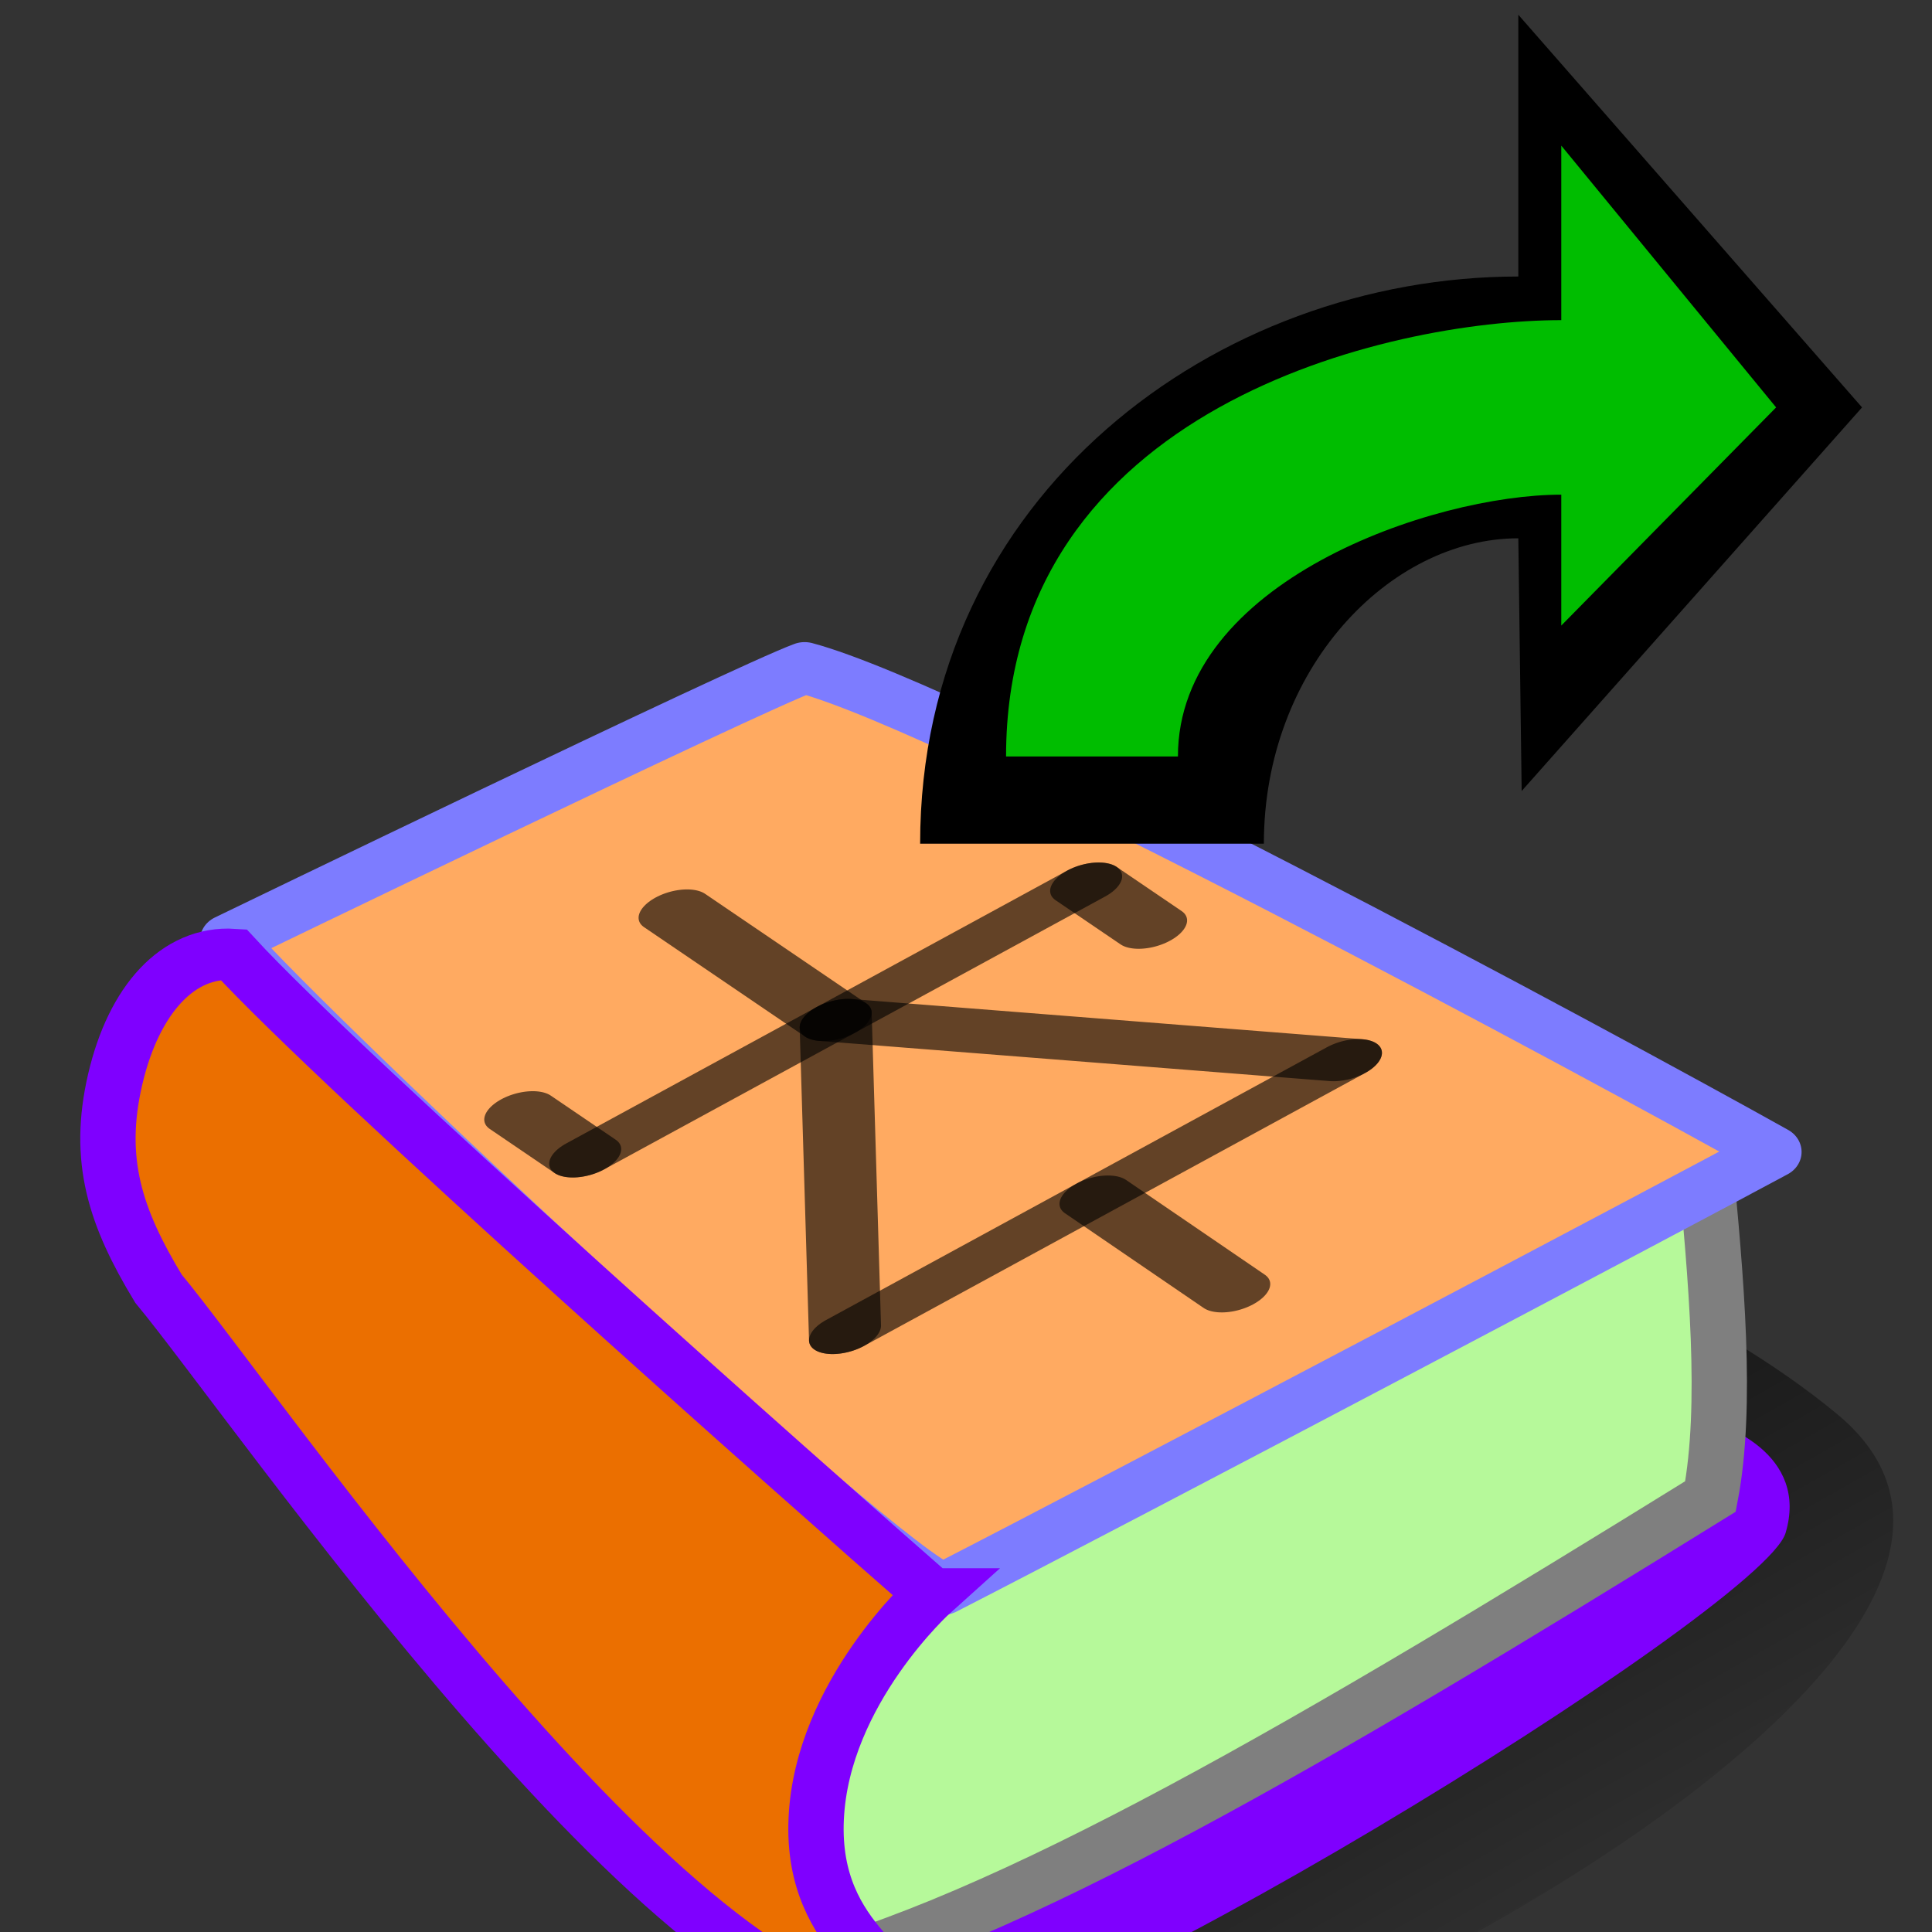 <svg xmlns="http://www.w3.org/2000/svg" height="48" width="48" version="1.1">
 <rect width="100%" height="100%" fill="#333333" stroke="none"/>
 <defs>
  <linearGradient id="a" y2="444.77" gradientUnits="userSpaceOnUse" x2="323.15" gradientTransform="matrix(.118 0 0 .105 103.97 251.81)" y1="233.29" x1="178.38">
   <stop offset="0"/>
   <stop stop-opacity="0" offset="1"/>
  </linearGradient>
 </defs>
 <g transform="translate(0,16)">
  <g transform="translate(17,9.441)">
   <g transform="translate(-22.5,11.455)">
    <g transform="translate(17,9.441)">
     <g transform="translate(229.54,-65.9)">
      <g transform="translate(17,9.441)">
       <g transform="translate(-22.5,11.455)">
        <g transform="translate(17,9.441)">
         <rect fill-opacity="0" height="16" width="16" y="0" x="0"/>
        </g>
        <g transform="translate(17.5,32.796)">
         <g transform="translate(-6.422,-3)">
          <g transform="translate(23.343,12.25)">
           <g transform="translate(-6.422,-3)">
            <g transform="translate(28.672,1.5)">
             <rect fill-opacity="0" height="16" width="16" y="0" x="0"/>
            </g>
           </g>
           <g transform="translate(-6.422,-3)">
            <rect fill-opacity="0" height="16" width="16" y="0" x="0"/>
           </g>
           <g transform="translate(28,-66.442)">
            <g transform="translate(-6.422,-3)">
             <g transform="translate(37.646,10.439)">
              <g transform="translate(-.955 3)">
               <g transform="translate(-7.692,14.561)">
                <rect fill-opacity="0" height="16" width="16" y="0" x="0"/>
               </g>
              </g>
              <g transform="translate(-.955 3)">
               <rect fill-opacity="0" height="16" width="16" y="0" x="0"/>
              </g>
             </g>
             <g transform="translate(37.646,10.439)">
              <rect fill-opacity="0" height="16" width="16" y="0" x="0"/>
             </g>
            </g>
            <g transform="translate(-6.422,-3)">
             <rect fill-opacity="0" height="16" width="16" y="0" x="0"/>
            </g>
           </g>
           <g transform="translate(28,-66.442)">
            <rect fill-opacity="0" height="16" width="16" y="0" x="0"/>
           </g>
           <g transform="translate(-7.422,-85.442)">
            <rect fill-opacity="0" height="16" width="16" y="0" x="0"/>
           </g>
           <g transform="translate(-29.715,-79.978)">
            <g transform="translate(16.536 .036)">
             <g transform="translate(-42.641,19.607)">
              <rect fill-opacity="0" height="16" width="16" y="0" x="0"/>
             </g>
             <g transform="translate(-34.692,-27.467)">
              <g transform="translate(-27.551,62.248)">
               <g transform="translate(-17.422 -.837)">
                <rect fill-opacity="0" height="16" width="16" y="0" x="0"/>
               </g>
               <g transform="translate(-4.74,-3.193)">
                <g transform="translate(50.678,115.75)">
                 <g transform="translate(17,9.441)">
                  <g transform="translate(-22.5,11.455)">
                   <g transform="translate(17,9.441)">
                    <rect fill-opacity="0" height="16" width="16" y="0" x="0"/>
                   </g>
                   <g transform="translate(17.5,32.796)">
                    <g transform="translate(-6.422,-3)">
                     <g transform="translate(23.343,12.25)">
                      <g transform="translate(-6.422,-3)">
                       <g transform="translate(28.672,1.5)">
                        <rect fill-opacity="0" height="16" width="16" y="0" x="0"/>
                       </g>
                      </g>
                      <g transform="translate(-6.422,-3)">
                       <rect fill-opacity="0" height="16" width="16" y="0" x="0"/>
                      </g>
                      <g transform="translate(28,-66.442)">
                       <g transform="translate(-6.422,-3)">
                        <g transform="translate(37.646,10.439)">
                         <g transform="translate(-.955 3)">
                          <g transform="translate(-7.692,14.561)">
                           <rect fill-opacity="0" height="16" width="16" y="0" x="0"/>
                          </g>
                         </g>
                         <g transform="translate(-.955 3)">
                          <rect fill-opacity="0" height="16" width="16" y="0" x="0"/>
                         </g>
                        </g>
                        <g transform="translate(37.646,10.439)">
                         <rect fill-opacity="0" height="16" width="16" y="0" x="0"/>
                        </g>
                       </g>
                       <g transform="translate(-6.422,-3)">
                        <rect fill-opacity="0" height="16" width="16" y="0" x="0"/>
                       </g>
                      </g>
                      <g transform="translate(28,-66.442)">
                       <rect fill-opacity="0" height="16" width="16" y="0" x="0"/>
                      </g>
                      <g transform="translate(-7.422,-85.442)">
                       <rect fill-opacity="0" height="16" width="16" y="0" x="0"/>
                      </g>
                      <g transform="translate(-29.715,-79.978)">
                       <g transform="translate(16.536 .036)">
                        <g transform="translate(-42.641,19.607)">
                         <rect fill-opacity="0" height="16" width="16" y="0" x="0"/>
                        </g>
                        <g transform="translate(-34.692,-27.467)">
                         <rect fill-opacity="0" height="16" width="16" y="0" x="0"/>
                        </g>
                       </g>
                       <g transform="translate(16.536 .036)">
                        <rect fill-opacity="0" height="16" width="16" y="0" x="0"/>
                       </g>
                      </g>
                      <g transform="translate(-29.715,-79.978)">
                       <rect fill-opacity="0" height="16" width="16" y="0" x="0"/>
                      </g>
                     </g>
                     <g transform="translate(23.343,12.25)">
                      <rect fill-opacity="0" height="16" width="16" y="0" x="0"/>
                     </g>
                    </g>
                    <g transform="translate(-6.422,-3)">
                     <rect fill-opacity="0" height="16" width="16" y="0" x="0"/>
                    </g>
                   </g>
                   <g transform="translate(17.5,32.796)">
                    <rect fill-opacity="0" height="16" width="16" y="0" x="0"/>
                   </g>
                  </g>
                  <g transform="translate(-22.5,11.455)">
                   <rect fill-opacity="0" height="16" width="16" y="0" x="0"/>
                  </g>
                  <g transform="translate(36,8.059)">
                   <rect fill-opacity="0" height="16" width="16" y="0" x="0"/>
                  </g>
                 </g>
                 <g transform="translate(17,9.441)">
                  <rect fill-opacity="0" height="16" width="16" y="0" x="0"/>
                 </g>
                </g>
                <g transform="translate(50.678,115.75)">
                 <rect fill-opacity="0" height="16" width="16" y="0" x="0"/>
                </g>
               </g>
               <g transform="translate(-4.74,-3.193)">
                <rect fill-opacity="0" height="16" width="16" y="0" x="0"/>
               </g>
              </g>
              <g transform="translate(-27.551,62.248)">
               <rect fill-opacity="0" height="16" width="16" y="0" x="0"/>
              </g>
              <g transform="translate(195.68,38.329)">
               <g transform="translate(17,9.441)">
                <g transform="translate(-22.5,11.455)">
                 <g transform="translate(17,9.441)">
                  <rect fill-opacity="0" height="16" width="16" y="0" x="0"/>
                 </g>
                 <g transform="translate(17.5,32.796)">
                  <g transform="translate(-6.422,-3)">
                   <g transform="translate(23.343,12.25)">
                    <g transform="translate(-6.422,-3)">
                     <g transform="translate(28.672,1.5)">
                      <rect fill-opacity="0" height="16" width="16" y="0" x="0"/>
                     </g>
                    </g>
                    <g transform="translate(-6.422,-3)">
                     <rect fill-opacity="0" height="16" width="16" y="0" x="0"/>
                    </g>
                    <g transform="translate(28,-66.442)">
                     <g transform="translate(-6.422,-3)">
                      <g transform="translate(37.646,10.439)">
                       <g transform="translate(-.955 3)">
                        <g transform="translate(-7.692,14.561)">
                         <path fill-rule="evenodd" fill="#fff" d="m22 2.5-1.5 3h1v4.5h1v-4.5h1l-1.5-3z"/>
                        </g>
                        <g transform="translate(-7.692,14.561)">
                         <rect fill-opacity="0" height="16" width="16" y="0" x="0"/>
                        </g>
                       </g>
                       <g transform="translate(-.955 3)">
                        <rect fill-opacity="0" height="16" width="16" y="0" x="0"/>
                       </g>
                      </g>
                      <g transform="translate(37.646,10.439)">
                       <rect fill-opacity="0" height="16" width="16" y="0" x="0"/>
                      </g>
                     </g>
                     <g transform="translate(-6.422,-3)">
                      <rect fill-opacity="0" height="16" width="16" y="0" x="0"/>
                     </g>
                    </g>
                    <g transform="translate(28,-66.442)">
                     <rect fill-opacity="0" height="16" width="16" y="0" x="0"/>
                    </g>
                    <g transform="translate(-7.422,-85.442)">
                     <rect fill-opacity="0" height="16" width="16" y="0" x="0"/>
                    </g>
                    <g transform="translate(-29.715,-79.978)">
                     <g transform="translate(16.536 .036)">
                      <g transform="translate(-42.641,19.607)">
                       <rect fill-opacity="0" height="16" width="16" y="0" x="0"/>
                      </g>
                      <g transform="translate(-34.692,-27.467)">
                       <g transform="translate(-27.551,62.248)">
                        <g transform="translate(-17.422 -.837)">
                         <rect fill-opacity="0" height="16" width="16" y="0" x="0"/>
                        </g>
                        <g transform="translate(-4.74,-3.193)">
                         <rect fill-opacity="0" height="16" width="16" y="0" x="0"/>
                        </g>
                       </g>
                       <g transform="translate(-27.551,62.248)">
                        <rect fill-opacity="0" height="16" width="16" y="0" x="0"/>
                       </g>
                      </g>
                      <g transform="translate(-34.692,-27.467)">
                       <rect fill-opacity="0" height="16" width="16" y="0" x="0"/>
                      </g>
                     </g>
                     <g transform="translate(16.536 .036)">
                      <rect fill-opacity="0" height="16" width="16" y="0" x="0"/>
                     </g>
                    </g>
                    <g transform="translate(-29.715,-79.978)">
                     <rect fill-opacity="0" height="16" width="16" y="0" x="0"/>
                    </g>
                   </g>
                   <g transform="translate(23.343,12.25)">
                    <rect fill-opacity="0" height="16" width="16" y="0" x="0"/>
                   </g>
                  </g>
                  <g transform="translate(-6.422,-3)">
                   <rect fill-opacity="0" height="16" width="16" y="0" x="0"/>
                  </g>
                 </g>
                 <g transform="translate(17.5,32.796)">
                  <rect fill-opacity="0" height="16" width="16" y="0" x="0"/>
                 </g>
                </g>
                <g transform="translate(-22.5,11.455)">
                 <rect fill-opacity="0" height="16" width="16" y="0" x="0"/>
                </g>
                <g transform="translate(36,8.059)">
                 <rect fill-opacity="0" height="16" width="16" y="0" x="0"/>
                </g>
               </g>
               <g transform="translate(17,9.441)">
                <rect fill-opacity="0" height="16" width="16" y="0" x="0"/>
               </g>
              </g>
              <g transform="translate(195.68,38.329)">
               <rect fill-opacity="0" height="16" width="16" y="0" x="0"/>
              </g>
             </g>
             <g transform="translate(-34.692,-27.467)">
              <rect fill-opacity="0" height="16" width="16" y="0" x="0"/>
             </g>
            </g>
            <g transform="translate(16.536 .036)">
             <rect fill-opacity="0" height="16" width="16" y="0" x="0"/>
            </g>
           </g>
           <g transform="translate(-29.715,-79.978)">
            <rect fill-opacity="0" height="16" width="16" y="0" x="0"/>
           </g>
          </g>
          <g transform="translate(23.343,12.25)">
           <rect fill-opacity="0" height="16" width="16" y="0" x="0"/>
          </g>
         </g>
         <g transform="translate(-6.422,-3)">
          <rect fill-opacity="0" height="16" width="16" y="0" x="0"/>
         </g>
        </g>
        <g transform="translate(17.5,32.796)">
         <rect fill-opacity="0" height="16" width="16" y="0" x="0"/>
        </g>
       </g>
       <g transform="translate(-22.5,11.455)">
        <rect fill-opacity="0" height="16" width="16" y="0" x="0"/>
       </g>
       <g transform="translate(36,8.059)">
        <rect fill-opacity="0" height="16" width="16" y="0" x="0"/>
       </g>
      </g>
      <g transform="translate(17,9.441)">
       <rect fill-opacity="0" height="16" width="16" y="0" x="0"/>
      </g>
     </g>
     <g transform="translate(229.54,-65.9)">
      <rect fill-opacity="0" height="16" width="16" y="0" x="0"/>
     </g>
    </g>
    <g transform="translate(17,9.441)">
     <rect fill-opacity="0" height="16" width="16" y="0" x="0"/>
    </g>
    <g transform="translate(17.5,32.796)">
     <g transform="translate(-6.422,-3)">
      <g transform="translate(23.343,12.25)">
       <g transform="translate(-6.422,-3)">
        <g transform="translate(28.672,1.5)">
         <rect fill-opacity="0" height="16" width="16" y="0" x="0"/>
        </g>
       </g>
       <g transform="translate(-6.422,-3)">
        <rect fill-opacity="0" height="16" width="16" y="0" x="0"/>
       </g>
       <g transform="translate(28,-66.442)">
        <g transform="translate(-6.422,-3)">
         <g transform="translate(37.646,10.439)">
          <g transform="translate(-.955 3)">
           <g transform="translate(-7.692,14.561)">
            <rect fill-opacity="0" height="16" width="16" y="0" x="0"/>
           </g>
          </g>
          <g transform="translate(-.955 3)">
           <rect fill-opacity="0" height="16" width="16" y="0" x="0"/>
          </g>
         </g>
         <g transform="translate(37.646,10.439)">
          <rect fill-opacity="0" height="16" width="16" y="0" x="0"/>
         </g>
        </g>
        <g transform="translate(-6.422,-3)">
         <rect fill-opacity="0" height="16" width="16" y="0" x="0"/>
        </g>
       </g>
       <g transform="translate(28,-66.442)">
        <rect fill-opacity="0" height="16" width="16" y="0" x="0"/>
       </g>
       <g transform="translate(-7.422,-85.442)">
        <rect fill-opacity="0" height="16" width="16" y="0" x="0"/>
       </g>
       <g transform="translate(-29.715,-79.978)">
        <g transform="translate(16.536 .036)">
         <g transform="translate(-42.641,19.607)">
          <rect fill-opacity="0" height="16" width="16" y="0" x="0"/>
         </g>
         <g transform="translate(-64.002,-26.807)">
          <g transform="translate(-17.422 -.837)">
           <rect fill-opacity="0" height="16" width="16" y="0" x="0"/>
          </g>
          <g transform="translate(-4.74,-3.193)">
           <rect fill-opacity="0" height="16" width="16" y="0" x="0"/>
          </g>
         </g>
         <g transform="translate(-64.002,-26.807)">
          <rect fill-opacity="0" height="16" width="16" y="0" x="0"/>
         </g>
         <g transform="translate(-34.692,-27.467)">
          <g transform="translate(-27.551,62.248)">
           <g transform="translate(-17.422 -.837)">
            <rect fill-opacity="0" height="16" width="16" y="0" x="0"/>
           </g>
           <g transform="translate(-4.74,-3.193)">
            <g transform="translate(238.29,4.056)">
             <g transform="translate(17,9.441)">
              <g transform="translate(-22.5,11.455)">
               <g transform="translate(17,9.441)">
                <rect fill-opacity="0" height="16" width="16" y="0" x="0"/>
               </g>
               <g transform="translate(17.5,32.796)">
                <g transform="translate(-6.422,-3)">
                 <g transform="translate(23.343,12.25)">
                  <g transform="translate(-6.422,-3)">
                   <g transform="translate(28.672,1.5)">
                    <rect fill-opacity="0" height="16" width="16" y="0" x="0"/>
                   </g>
                  </g>
                  <g transform="translate(-6.422,-3)">
                   <rect fill-opacity="0" height="16" width="16" y="0" x="0"/>
                  </g>
                  <g transform="translate(28,-66.442)">
                   <g transform="translate(-6.422,-3)">
                    <g transform="translate(37.646,10.439)">
                     <g transform="translate(-.955 3)">
                      <g transform="translate(-7.692,14.561)">
                       <rect fill-opacity="0" height="16" width="16" y="0" x="0"/>
                      </g>
                     </g>
                     <g transform="translate(-.955 3)">
                      <rect fill-opacity="0" height="16" width="16" y="0" x="0"/>
                     </g>
                    </g>
                    <g transform="translate(37.646,10.439)">
                     <rect fill-opacity="0" height="16" width="16" y="0" x="0"/>
                    </g>
                   </g>
                   <g transform="translate(-6.422,-3)">
                    <rect fill-opacity="0" height="16" width="16" y="0" x="0"/>
                   </g>
                  </g>
                  <g transform="translate(28,-66.442)">
                   <rect fill-opacity="0" height="16" width="16" y="0" x="0"/>
                  </g>
                  <g transform="translate(-7.422,-85.442)">
                   <rect fill-opacity="0" height="16" width="16" y="0" x="0"/>
                  </g>
                  <g transform="translate(-29.715,-79.978)">
                   <g transform="translate(16.536 .036)">
                    <g transform="translate(-42.641,19.607)">
                     <rect fill-opacity="0" height="16" width="16" y="0" x="0"/>
                    </g>
                    <g transform="translate(-34.692,-27.467)">
                     <rect fill-opacity="0" height="16" width="16" y="0" x="0"/>
                    </g>
                   </g>
                   <g transform="translate(16.536 .036)">
                    <rect fill-opacity="0" height="16" width="16" y="0" x="0"/>
                   </g>
                  </g>
                  <g transform="translate(-29.715,-79.978)">
                   <rect fill-opacity="0" height="16" width="16" y="0" x="0"/>
                  </g>
                 </g>
                 <g transform="translate(23.343,12.25)">
                  <rect fill-opacity="0" height="16" width="16" y="0" x="0"/>
                 </g>
                </g>
                <g transform="translate(-6.422,-3)">
                 <rect fill-opacity="0" height="16" width="16" y="0" x="0"/>
                </g>
               </g>
               <g transform="translate(17.5,32.796)">
                <rect fill-opacity="0" height="16" width="16" y="0" x="0"/>
               </g>
              </g>
              <g transform="translate(-22.5,11.455)">
               <rect fill-opacity="0" height="16" width="16" y="0" x="0"/>
              </g>
              <g transform="translate(36,8.059)">
               <rect fill-opacity="0" height="16" width="16" y="0" x="0"/>
              </g>
             </g>
             <g transform="translate(17,9.441)">
              <rect fill-opacity="0" height="16" width="16" y="0" x="0"/>
             </g>
            </g>
            <g transform="translate(238.29,4.056)">
             <rect fill-opacity="0" height="16" width="16" y="0" x="0"/>
            </g>
           </g>
           <g transform="translate(-4.74,-3.193)">
            <rect fill-opacity="0" height="16" width="16" y="0" x="0"/>
           </g>
          </g>
          <g transform="translate(-27.551,62.248)">
           <rect fill-opacity="0" height="16" width="16" y="0" x="0"/>
          </g>
          <g transform="translate(207.51,69.724)">
           <g transform="translate(17,9.441)">
            <g transform="translate(-22.5,11.455)">
             <g transform="translate(17,9.441)">
              <rect fill-opacity="0" height="16" width="16" y="0" x="0"/>
             </g>
             <g transform="translate(17.5,32.796)">
              <g transform="translate(-6.422,-3)">
               <g transform="translate(23.343,12.25)">
                <g transform="translate(-6.422,-3)">
                 <g transform="translate(28.672,1.5)">
                  <rect fill-opacity="0" height="16" width="16" y="0" x="0"/>
                 </g>
                </g>
                <g transform="translate(-6.422,-3)">
                 <rect fill-opacity="0" height="16" width="16" y="0" x="0"/>
                </g>
                <g transform="translate(28,-66.442)">
                 <g transform="translate(-6.422,-3)">
                  <g transform="translate(37.646,10.439)">
                   <g transform="translate(-.955 3)">
                    <g transform="translate(-7.692,14.561)">
                     <rect fill-opacity="0" height="16" width="16" y="0" x="0"/>
                    </g>
                   </g>
                   <g transform="translate(-.955 3)">
                    <rect fill-opacity="0" height="16" width="16" y="0" x="0"/>
                   </g>
                  </g>
                  <g transform="translate(37.646,10.439)">
                   <rect fill-opacity="0" height="16" width="16" y="0" x="0"/>
                  </g>
                 </g>
                 <g transform="translate(-6.422,-3)">
                  <rect fill-opacity="0" height="16" width="16" y="0" x="0"/>
                 </g>
                </g>
                <g transform="translate(28,-66.442)">
                 <rect fill-opacity="0" height="16" width="16" y="0" x="0"/>
                </g>
                <g transform="translate(-7.422,-85.442)">
                 <rect fill-opacity="0" height="16" width="16" y="0" x="0"/>
                </g>
                <g transform="translate(-29.715,-79.978)">
                 <g transform="translate(16.536 .036)">
                  <g transform="translate(-42.641,19.607)">
                   <rect fill-opacity="0" height="16" width="16" y="0" x="0"/>
                  </g>
                  <g transform="translate(-34.692,-27.467)">
                   <g transform="translate(-27.551,62.248)">
                    <g transform="translate(-17.422 -.837)">
                     <rect fill-opacity="0" height="16" width="16" y="0" x="0"/>
                    </g>
                    <g transform="translate(-4.74,-3.193)">
                     <rect fill-opacity="0" height="16" width="16" y="0" x="0"/>
                    </g>
                   </g>
                   <g transform="translate(-27.551,62.248)">
                    <rect fill-opacity="0" height="16" width="16" y="0" x="0"/>
                   </g>
                  </g>
                  <g transform="translate(-34.692,-27.467)">
                   <rect fill-opacity="0" height="16" width="16" y="0" x="0"/>
                  </g>
                 </g>
                 <g transform="translate(16.536 .036)">
                  <rect fill-opacity="0" height="16" width="16" y="0" x="0"/>
                 </g>
                </g>
                <g transform="translate(-29.715,-79.978)">
                 <rect fill-opacity="0" height="16" width="16" y="0" x="0"/>
                </g>
               </g>
               <g transform="translate(23.343,12.25)">
                <rect fill-opacity="0" height="16" width="16" y="0" x="0"/>
               </g>
              </g>
              <g transform="translate(-6.422,-3)">
               <rect fill-opacity="0" height="16" width="16" y="0" x="0"/>
              </g>
             </g>
             <g transform="translate(17.5,32.796)">
              <rect fill-opacity="0" height="16" width="16" y="0" x="0"/>
             </g>
            </g>
            <g transform="translate(-22.5,11.455)">
             <rect fill-opacity="0" height="16" width="16" y="0" x="0"/>
            </g>
            <g transform="translate(36,8.059)">
             <rect fill-opacity="0" height="16" width="16" y="0" x="0"/>
            </g>
           </g>
           <g transform="translate(17,9.441)">
            <rect fill-opacity="0" height="16" width="16" y="0" x="0"/>
           </g>
          </g>
          <g transform="translate(207.51,69.724)">
           <rect fill-opacity="0" height="16" width="16" y="0" x="0"/>
          </g>
         </g>
         <g transform="translate(-34.692,-27.467)">
          <rect fill-opacity="0" height="16" width="16" y="0" x="0"/>
         </g>
         <g transform="translate(-60.973,-286.09)">
          <g transform="matrix(.984 0 0 .914 -55.431 64.016)">
           <path fill-rule="evenodd" fill="url(#a)" d="m123.78 298.96c2.039 0.848 3.496 2.714 9.178 0.848s21.997-11.703 15.733-17.3c-6.264-5.597-19.812-9.328-27.824-9.328-1.311 4.41-3.933 22.727 2.914 25.78z"/>
           <path fill-rule="evenodd" fill="#7f00fe" d="m144.76 282.51c1.165 0.17 3.205 1.123 2.622 3.224-0.583 2.101-19.666 14.727-22.143 13.772-2.477-0.955-4.953-4.181-4.953-4.181l24.474-12.816z"/>
           <path d="m145.34 275.55c0.291 3.247 0.583 6.731 0.146 9.191-10.052 6.7-17.773 11.566-23.308 13.027-1.894-2.101-2.331-12.034-2.331-12.034l25.494-10.184z" fill-rule="evenodd" stroke="#7f7f7f" stroke-width="1.397" fill="#b6f99a"/>
           <path stroke-linejoin="round" d="m126.11 287.26c4.516-2.491 18.647-10.527 20.978-11.884-4.225-2.544-20.541-12.037-24.474-13.16-1.457 0.573-14.568 7.407-14.568 7.407 2.185 2.714 16.462 17.064 18.064 17.637z" fill-rule="evenodd" stroke="#7d7cff" stroke-width="1.397" fill="#ffaa61"/>
           <path d="m125.82 287.39s-2.768 2.674-2.913 6.112c-0.146 3.438 2.477 4.12 2.185 5.35-5.681 0.212-16.316-16.555-18.792-19.76-1.093-1.941-1.566-3.497-1.093-5.688 0.473-2.191 1.602-3.492 2.986-3.396 2.768 3.244 14.422 14.368 17.627 17.382z" fill-rule="evenodd" stroke="#7f00ff" stroke-width="1.397" fill="#eb6f00"/>
           <g stroke-opacity=".613" transform="matrix(-.328 -.24 .527 -.309 16.27 320.78)" stroke="#000" stroke-width="2.928">
            <g stroke-linejoin="round" stroke-opacity=".613" transform="translate(-91.973,163.38)" stroke="#000" stroke-linecap="round" stroke-width="2.928" fill="none">
             <path d="m29.29 19.982 10.71 0.018"/>
             <path d="m40 8v24"/>
             <path d="m40 8 20 12"/>
             <path d="m40 32 20-12"/>
             <path d="m60 8v24"/>
             <path d="m60 20h12.401"/>
             <path d="m60 8h5"/>
             <path d="m55 32h5"/>
            </g>
           </g>
          </g>
          <g fill="none" transform="translate(92.272,9.162)">
           <rect y="372.47" width="99.95" x="105.61" height="100"/>
           <rect y="348.35" width="100" x="113.04" height="100"/>
          </g>
          <g transform="translate(275.2,265.49)">
           <g transform="translate(17,9.441)">
            <g transform="translate(-22.5,11.455)">
             <g transform="translate(17,9.441)">
              <rect fill-opacity="0" height="16" width="16" y="0" x="0"/>
             </g>
             <g transform="translate(17.5,32.796)">
              <g transform="translate(-6.422,-3)">
               <g transform="translate(23.343,12.25)">
                <g transform="translate(-6.422,-3)">
                 <g transform="translate(28.672,1.5)">
                  <rect fill-opacity="0" height="16" width="16" y="0" x="0"/>
                 </g>
                </g>
                <g transform="translate(-6.422,-3)">
                 <rect fill-opacity="0" height="16" width="16" y="0" x="0"/>
                </g>
                <g transform="translate(28,-66.442)">
                 <g transform="translate(-6.422,-3)">
                  <g transform="translate(37.646,10.439)">
                   <g transform="translate(-.955 3)">
                    <g transform="translate(-7.692,14.561)">
                     <rect fill-opacity="0" height="16" width="16" y="0" x="0"/>
                    </g>
                   </g>
                   <g transform="translate(-.955 3)">
                    <rect fill-opacity="0" height="16" width="16" y="0" x="0"/>
                   </g>
                  </g>
                  <g transform="translate(37.646,10.439)">
                   <rect fill-opacity="0" height="16" width="16" y="0" x="0"/>
                  </g>
                 </g>
                 <g transform="translate(-6.422,-3)">
                  <rect fill-opacity="0" height="16" width="16" y="0" x="0"/>
                 </g>
                </g>
                <g transform="translate(28,-66.442)">
                 <rect fill-opacity="0" height="16" width="16" y="0" x="0"/>
                </g>
                <g transform="translate(-7.422,-85.442)">
                 <rect fill-opacity="0" height="16" width="16" y="0" x="0"/>
                </g>
                <g transform="translate(-29.715,-79.978)">
                 <g transform="translate(16.536 .036)">
                  <g transform="translate(-42.641,19.607)">
                   <rect fill-opacity="0" height="16" width="16" y="0" x="0"/>
                  </g>
                  <g transform="translate(-34.692,-27.467)">
                   <g transform="translate(-27.551,62.248)">
                    <g transform="translate(-17.422 -.837)">
                     <rect fill-opacity="0" height="16" width="16" y="0" x="0"/>
                    </g>
                    <g transform="translate(-4.74,-3.193)">
                     <rect fill-opacity="0" height="16" width="16" y="0" x="0"/>
                    </g>
                   </g>
                   <g transform="translate(-27.551,62.248)">
                    <rect fill-opacity="0" height="16" width="16" y="0" x="0"/>
                   </g>
                  </g>
                  <g transform="translate(-34.692,-27.467)">
                   <rect fill-opacity="0" height="16" width="16" y="0" x="0"/>
                  </g>
                 </g>
                 <g transform="translate(16.536 .036)">
                  <rect fill-opacity="0" height="16" width="16" y="0" x="0"/>
                 </g>
                </g>
                <g transform="translate(-29.715,-79.978)">
                 <rect fill-opacity="0" height="16" width="16" y="0" x="0"/>
                </g>
               </g>
               <g transform="translate(23.343,12.25)">
                <rect fill-opacity="0" height="16" width="16" y="0" x="0"/>
               </g>
              </g>
              <g transform="translate(-6.422,-3)">
               <rect fill-opacity="0" height="16" width="16" y="0" x="0"/>
              </g>
             </g>
             <g transform="translate(17.5,32.796)">
              <rect fill-opacity="0" height="16" width="16" y="0" x="0"/>
             </g>
            </g>
            <g transform="translate(-22.5,11.455)">
             <rect fill-opacity="0" height="16" width="16" y="0" x="0"/>
            </g>
            <g transform="translate(36,8.059)">
             <rect fill-opacity="0" height="16" width="16" y="0" x="0"/>
            </g>
           </g>
           <g transform="translate(17,9.441)">
            <rect fill-opacity="0" height="16" width="16" y="0" x="0"/>
           </g>
          </g>
          <g transform="translate(275.2,265.49)">
           <rect fill-opacity="0" height="16" width="16" y="0" x="0"/>
          </g>
          <g fill-rule="evenodd" transform="matrix(2.135,0,0,2.168,-307.88,-307.53)">
           <path d="m183.06 280.44 0.039 2.896 3.961-4.396-4-4.5v3c-3.5 0-6.961 2.5-6.961 6.5h4c0-2 1.461-3.5 2.961-3.5z"/>
           <path fill="#00bd00" d="m183.56 279.94v1.5l2.5-2.5-2.5-3v2c-2 0-6.461 1-6.461 5h2c0-2 2.961-3 4.461-3z"/>
          </g>
         </g>
        </g>
        <g transform="translate(16.536 .036)">
         <rect fill-opacity="0" height="16" width="16" y="0" x="0"/>
        </g>
       </g>
       <g transform="translate(-29.715,-79.978)">
        <rect fill-opacity="0" height="16" width="16" y="0" x="0"/>
       </g>
       <g transform="translate(38.078,-72.942)">
        <rect fill-opacity="0" height="16" width="16" y="0" x="0"/>
       </g>
       <g transform="translate(113.8,-57.577)">
        <rect fill-opacity="0" height="16" width="16" y="0" x="0"/>
       </g>
      </g>
      <g transform="translate(23.343,12.25)">
       <rect fill-opacity="0" height="16" width="16" y="0" x="0"/>
      </g>
     </g>
     <g transform="translate(-6.422,-3)">
      <rect fill-opacity="0" height="16" width="16" y="0" x="0"/>
     </g>
    </g>
    <g transform="translate(17.5,32.796)">
     <rect fill-opacity="0" height="16" width="16" y="0" x="0"/>
    </g>
   </g>
   <g transform="translate(-22.5,11.455)">
    <rect fill-opacity="0" height="16" width="16" y="0" x="0"/>
   </g>
   <g transform="translate(36,8.059)">
    <g transform="translate(99.826,-19.821)">
     <g transform="translate(17,9.441)">
      <g transform="translate(-22.5,11.455)">
       <g transform="translate(17,9.441)">
        <rect fill-opacity="0" height="16" width="16" y="0" x="0"/>
       </g>
       <g transform="translate(17.5,32.796)">
        <g transform="translate(-6.422,-3)">
         <g transform="translate(23.343,12.25)">
          <g transform="translate(-6.422,-3)">
           <g transform="translate(28.672,1.5)">
            <rect fill-opacity="0" height="16" width="16" y="0" x="0"/>
           </g>
          </g>
          <g transform="translate(-6.422,-3)">
           <rect fill-opacity="0" height="16" width="16" y="0" x="0"/>
          </g>
          <g transform="translate(28,-66.442)">
           <g transform="translate(-6.422,-3)">
            <g transform="translate(37.646,10.439)">
             <g transform="translate(-.955 3)">
              <g transform="translate(-7.692,14.561)">
               <rect fill-opacity="0" height="16" width="16" y="0" x="0"/>
              </g>
             </g>
             <g transform="translate(-.955 3)">
              <rect fill-opacity="0" height="16" width="16" y="0" x="0"/>
             </g>
            </g>
            <g transform="translate(37.646,10.439)">
             <rect fill-opacity="0" height="16" width="16" y="0" x="0"/>
            </g>
           </g>
           <g transform="translate(-6.422,-3)">
            <rect fill-opacity="0" height="16" width="16" y="0" x="0"/>
           </g>
          </g>
          <g transform="translate(28,-66.442)">
           <rect fill-opacity="0" height="16" width="16" y="0" x="0"/>
          </g>
          <g transform="translate(-7.422,-85.442)">
           <rect fill-opacity="0" height="16" width="16" y="0" x="0"/>
          </g>
          <g transform="translate(-29.715,-79.978)">
           <g transform="translate(16.536 .036)">
            <g transform="translate(-42.641,19.607)">
             <rect fill-opacity="0" height="16" width="16" y="0" x="0"/>
            </g>
            <g transform="translate(-34.692,-27.467)">
             <g transform="translate(-27.551,62.248)">
              <g transform="translate(-17.422 -.837)">
               <rect fill-opacity="0" height="16" width="16" y="0" x="0"/>
              </g>
              <g transform="translate(-4.74,-3.193)">
               <rect fill-opacity="0" height="16" width="16" y="0" x="0"/>
              </g>
             </g>
             <g transform="translate(-27.551,62.248)">
              <rect fill-opacity="0" height="16" width="16" y="0" x="0"/>
             </g>
            </g>
            <g transform="translate(-34.692,-27.467)">
             <rect fill-opacity="0" height="16" width="16" y="0" x="0"/>
            </g>
           </g>
           <g transform="translate(16.536 .036)">
            <rect fill-opacity="0" height="16" width="16" y="0" x="0"/>
           </g>
          </g>
          <g transform="translate(-29.715,-79.978)">
           <rect fill-opacity="0" height="16" width="16" y="0" x="0"/>
          </g>
         </g>
         <g transform="translate(23.343,12.25)">
          <rect fill-opacity="0" height="16" width="16" y="0" x="0"/>
         </g>
        </g>
        <g transform="translate(-6.422,-3)">
         <rect fill-opacity="0" height="16" width="16" y="0" x="0"/>
        </g>
       </g>
       <g transform="translate(17.5,32.796)">
        <rect fill-opacity="0" height="16" width="16" y="0" x="0"/>
       </g>
      </g>
      <g transform="translate(-22.5,11.455)">
       <rect fill-opacity="0" height="16" width="16" y="0" x="0"/>
      </g>
      <g transform="translate(36,8.059)">
       <rect fill-opacity="0" height="16" width="16" y="0" x="0"/>
      </g>
     </g>
     <g transform="translate(17,9.441)">
      <rect fill-opacity="0" height="16" width="16" y="0" x="0"/>
     </g>
    </g>
    <g transform="translate(99.826,-19.821)">
     <rect fill-opacity="0" height="16" width="16" y="0" x="0"/>
    </g>
   </g>
   <g transform="translate(36,8.059)">
    <rect fill-opacity="0" height="16" width="16" y="0" x="0"/>
   </g>
   <g transform="translate(56.088,32.079)">
    <g transform="translate(17,9.441)">
     <rect fill-opacity="0" height="16" width="16" y="0" x="0"/>
    </g>
   </g>
   <g transform="translate(56.088,32.079)">
    <rect fill-opacity="0" height="16" width="16" y="0" x="0"/>
   </g>
  </g>
  <g transform="translate(17,9.441)">
   <rect fill-opacity="0" height="16" width="16" y="0" x="0"/>
  </g>
 </g>
 <g transform="translate(0,16)">
  <rect fill-opacity="0" height="16" width="16" y="0" x="0"/>
 </g>
</svg>
